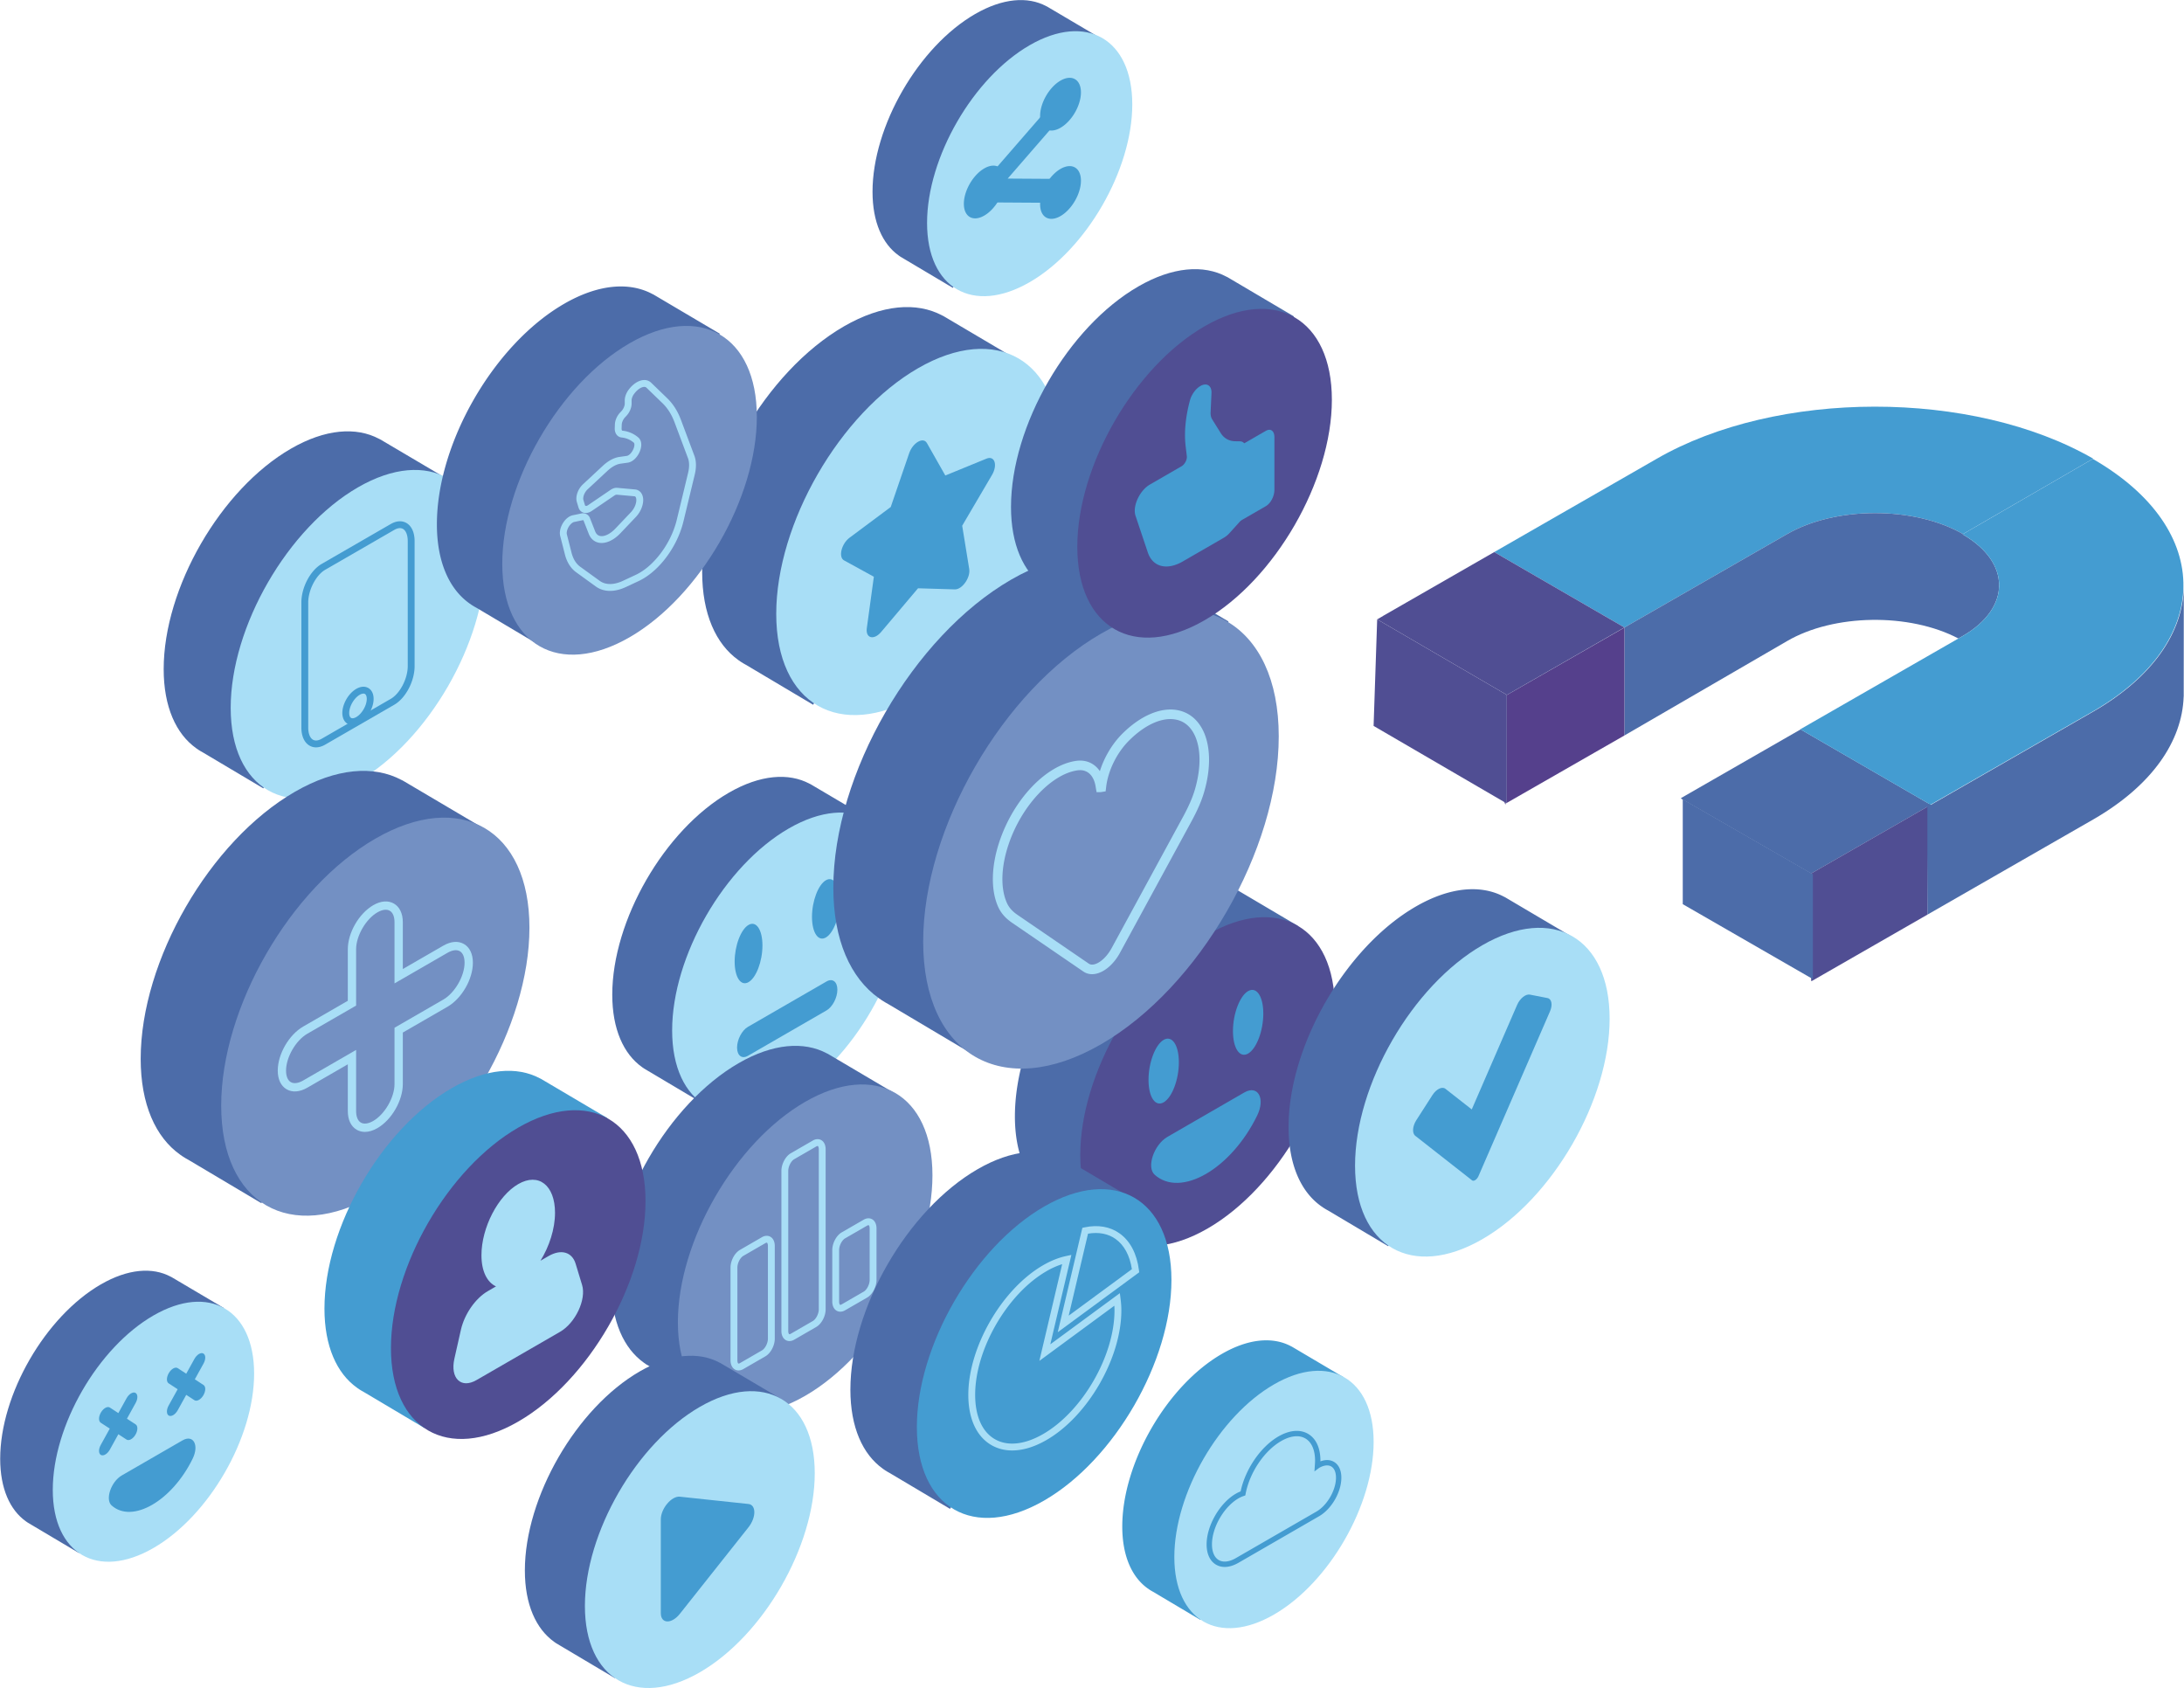 <?xml version="1.0" encoding="UTF-8"?> <svg xmlns="http://www.w3.org/2000/svg" xml:space="preserve" style="fill-rule:evenodd;clip-rule:evenodd;stroke-linejoin:round;stroke-miterlimit:2" viewBox="0 0 1044 807"><path d="m495.902 158.597.005.001-2.121 1.216v-.003l2.116-1.214Zm-2.116 1.217v.051a.982.982 0 0 0-.044-.025l.044-.026Z" style="fill:#4c6ca9;fill-rule:nonzero" transform="matrix(4.167 0 0 4.206 -1119.1 -416.871)"></path><path d="m493.786 159.594.013-.004-.013.008v-.004ZM489.666 203.238l-.048-12.352.217-.377.226.131 18.689-10.73c6.81-3.942 10.252-9.101 10.328-14.272l-.008 11.976c.003.139.003.279 0 .418v.188l-.007.005c-.167 5.1-3.597 10.171-10.313 14.059l-19.084 10.954Z" style="fill:#4c6ca9;fill-rule:nonzero" transform="translate(-1119.1 -409.72) scale(4.167)"></path><path d="M461.42 189.929c-.021-.024-.015-.064.015-.082l13.685-7.857 14.941 8.65-13.7 7.865a.058.058 0 0 1-.037.006.058.058 0 0 1-.017-.006l-14.872-8.564a.044.044 0 0 1-.015-.012Zm32.366-30.331v.05l-.044-.025.044-.025Z" style="fill:#4c6ca9;fill-rule:nonzero" transform="translate(-1119.1 -409.72) scale(4.167)"></path><path d="m454.509 170.563-13.276 7.622a.089.089 0 0 1-.017.008l.018-.012 13.275-7.621v.003Zm-21.906 2.217 8.57 4.934-.001.001-8.569-4.935Z" style="fill:#449cd1;fill-rule:nonzero" transform="translate(-1119.1 -409.72) scale(4.167)"></path><path d="m454.509 170.563-13.053 7.494-.223.128a.089.089 0 0 1-.017.008l.018-.012 13.275-7.621v.003Z" style="fill:#1e1f54;fill-rule:nonzero" transform="translate(-1119.1 -409.72) scale(4.167)"></path><path d="m454.509 170.563-13.276 7.622a.089.089 0 0 1-.017.008l.018-.012 13.275-7.621v.003Z" style="fill:#449cd1;fill-rule:nonzero" transform="translate(-1119.1 -409.72) scale(4.167)"></path><path d="M489.666 190.86v12.378l-13.255 7.609a.054.054 0 0 1-.081-.047v-12.253c0-.019.01-.037.027-.047l13.309-7.64Z" style="fill:#504e93;fill-rule:nonzero" transform="translate(-1119.1 -409.72) scale(4.167)"></path><path d="m2054.75 715.188 3.46-2.002c-.25.153-.51.305-.77.456-.02.014-.05.028-.07.041l-2.62 1.505Zm3.46-2.002 1.94-1.227c-.62.416-1.27.825-1.94 1.227Z" style="fill:none" transform="translate(-1119.1 -409.72)"></path><path d="M2057.44 664.975c-23.23-13.379-60.98-13.35-84.15.067l-77.67 44.587-62.25-36.038 77.5-44.491c57.49-33.283 151.17-33.358 208.82-.162l-62.25 36.037Z" style="fill:#449cd1" transform="translate(-1119.1 -409.72)"></path><path d="M2055.26 714.897c-23.36-12.283-59.51-11.851-81.97 1.275l-77.67 45.07v-51.613l77.67-44.587c23.17-13.417 60.92-13.446 84.15-.067v.015l-.18.106.18.106c23.03 13.374 23.04 35.06 0 48.44-.02.014-.05.028-.07.041l-2.11 1.214Z" style="fill:#4c6ca9" transform="translate(-1119.1 -409.72)"></path><path d="M1924.1 841.737v-47.395l58.8 33.854v47.396l-58.8-33.855Z" style="fill:#4c6ca9" transform="translate(-1231.3 -458.394) scale(1.058)"></path><path d="m2057.44 664.99 62.07-35.932c29.2 16.813 43.64 38.986 43.31 61.1-.31 21.548-14.65 43.041-43.03 59.467l-77.87 44.707-62.25-36.039 77.7-44.61c.02-.013.05-.027.07-.041.26-.151.52-.303.77-.456.67-.402 1.32-.811 1.94-1.227 20.29-13.458 19.38-33.93-2.71-46.757v-.212Z" style="fill:#449cd1" transform="translate(-1119.1 -409.72)"></path><path d="m1839.4 741.905 56.22-32.224v51.561l-56.22 32.221v-51.558Zm-.27 51.712-.15.087a.506.506 0 0 1-.76-.437v-.181l.91.531Z" style="fill:#55408c" transform="translate(-1119.1 -409.72)"></path><path d="m1777.42 705.753 2.84-1.641-.04-.006 53.15-30.515 62.25 36.038-1.83 1.052v-.014l-54.39 31.223v-.041l-28.27-16.462-33.71-19.634Z" style="fill:#504e93" transform="translate(-1119.1 -409.72)"></path><path d="M1836.41 790.73v.283l-.25-.143.25-.14Zm0-47.064-.86.487a.428.428 0 0 1-.06.031.294.294 0 0 1 .07-.047l.85-.484v.013Z" style="fill:#1e1f54" transform="matrix(1.083 0 0 1.096 -1268.9 -482.508)"></path><path d="m1839.13 793.617-63.42-36.936 1.71-50.928 33.71 19.634 28.27 16.462v.041l-.92.531a.344.344 0 0 0-.08.051c.02-.009.05-.021.07-.035l.93-.533v51.559l-.27.154Z" style="fill:#504e93" transform="translate(-1119.1 -409.72)"></path><path d="m385.266 139.585-8.271-4.885c-.072-.044-.144-.088-.218-.129l-.131-.062c-2.924-1.561-6.89-1.279-11.269 1.249-8.983 5.187-16.265 17.8-16.265 28.173 0 4.809 1.578 8.27 4.152 10.106l.29.201c.191.123.384.241.585.347l7.704 4.578 4.366-7.288c7.409-5.103 13.345-15.099 14.472-24.156l.574-.959 4.011-7.175Z" style="fill:#4c6ca9;fill-rule:nonzero" transform="translate(-1119.1 -409.72) scale(4.167)"></path><path d="M390.14 149.953c0 10.373-7.282 22.986-16.265 28.172-8.984 5.187-16.266.982-16.266-9.39 0-10.373 7.282-22.986 16.266-28.173 8.983-5.186 16.265-.982 16.265 9.391Z" style="fill:#a8def6;fill-rule:nonzero" transform="translate(-1119.1 -409.72) scale(4.167)"></path><path d="m374.892 149.141 2.114 3.725 4.726-1.936c.931-.381 1.303.725.629 1.873l-3.42 5.823.808 4.969c.159.979-.815 2.357-1.648 2.333l-4.226-.126-4.227 5.006c-.833.987-1.807.732-1.648-.431l.808-5.9-3.42-1.875c-.674-.369-.302-1.905.629-2.599l4.726-3.522 2.114-6.164c.416-1.215 1.619-1.91 2.035-1.176Z" style="fill:#449cd1;fill-rule:nonzero" transform="translate(-1119.1 -409.72) scale(4.167)"></path><path d="m319.796 153.22-7.425-4.385c-.065-.039-.13-.079-.196-.116l-.118-.055c-2.625-1.402-6.185-1.149-10.116 1.121-8.064 4.656-14.602 15.979-14.602 25.291 0 4.317 1.418 7.424 3.728 9.072l.26.18c.172.111.345.217.526.312l6.916 4.11 3.919-6.542c6.651-4.582 11.98-13.555 12.992-21.686l.515-.86 3.601-6.442Z" style="fill:#4c6ca9;fill-rule:nonzero" transform="translate(-1119.1 -409.72) scale(4.167)"></path><path d="M324.231 162.653c0 9.311-6.538 20.634-14.602 25.29-8.064 4.656-14.602.882-14.602-8.43s6.538-20.635 14.602-25.291c8.064-4.655 14.602-.881 14.602 8.431Z" style="fill:#a8def6;fill-rule:nonzero" transform="translate(-1119.1 -409.72) scale(4.167)"></path><path d="M314.44 158.903c-.235 0-.471.1-.652.205l-7.924 4.575c-1.053.608-1.943 2.324-1.943 3.747v14.351c0 .674.203 1.193.543 1.389.336.194.732.045 1.006-.112l7.925-4.576c1.053-.608 1.942-2.324 1.942-3.746v-14.351c0-.674-.202-1.194-.542-1.39a.708.708 0 0 0-.355-.092Zm-9.624 25.146a1.47 1.47 0 0 1-.745-.198c-.595-.343-.936-1.098-.936-2.07V167.43c0-1.727 1.026-3.672 2.335-4.428l7.925-4.575c.641-.369 1.278-.409 1.793-.113.595.343.936 1.098.936 2.071v14.351c0 1.726-1.026 3.671-2.336 4.427l-7.924 4.576c-.358.206-.714.31-1.048.31Z" style="fill:#449cd1;fill-rule:nonzero" transform="translate(-1119.1 -409.72) scale(4.167)"></path><path d="M310.254 177.882a.892.892 0 0 0-.428.139c-.653.377-1.204 1.332-1.204 2.085 0 .281.077.487.214.566.135.079.354.042.597-.098.652-.377 1.203-1.332 1.203-2.085 0-.282-.078-.488-.213-.567a.34.34 0 0 0-.169-.04Zm-1.253 3.615c-.201 0-.392-.048-.559-.144-.386-.223-.607-.677-.607-1.247 0-1.034.702-2.249 1.598-2.766.5-.289.993-.324 1.382-.099.392.226.607.669.607 1.248 0 1.034-.701 2.249-1.596 2.766a1.67 1.67 0 0 1-.825.242Z" style="fill:#449cd1;fill-rule:nonzero" transform="translate(-1119.1 -409.72) scale(4.167)"></path><path d="m417.444 204.52-7.425-4.386a7.716 7.716 0 0 0-.196-.115l-.117-.056c-2.625-1.401-6.186-1.148-10.117 1.121-8.064 4.656-14.601 15.979-14.601 25.291 0 4.317 1.417 7.424 3.728 9.073l.26.18c.171.111.344.216.525.312l6.916 4.109 3.919-6.542c6.651-4.582 11.98-13.555 12.992-21.686l.515-.86 3.601-6.441Z" style="fill:#4c6ca9;fill-rule:nonzero" transform="translate(-1119.1 -409.72) scale(4.167)"></path><path d="M421.69 213.952c0 9.311-6.537 20.634-14.601 25.29-8.065 4.656-14.602.882-14.602-8.43s6.537-20.635 14.602-25.29c8.064-4.656 14.601-.882 14.601 8.43Z" style="fill:#504e93;fill-rule:nonzero" transform="translate(-1119.1 -409.72) scale(4.167)"></path><path d="M403.797 220.175c0 1.979-.78 4.033-1.741 4.588-.961.555-1.74-.599-1.74-2.578 0-1.979.779-4.033 1.74-4.588.961-.555 1.741.6 1.741 2.578ZM413.484 214.583c0 1.978-.78 4.032-1.741 4.587-.961.555-1.74-.599-1.74-2.578 0-1.978.779-4.032 1.74-4.587.961-.555 1.741.599 1.741 2.578ZM402.496 228.72l8.808-5.085c1.562-.902 2.438.67 1.475 2.647-2.991 6.132-8.768 9.467-11.758 6.788-.964-.863-.088-3.448 1.475-4.35Z" style="fill:#449cd1;fill-rule:nonzero" transform="translate(-1119.1 -409.72) scale(4.167)"></path><path d="m368.528 192.397-6.801-4.017c-.06-.036-.119-.072-.18-.106l-.107-.051c-2.405-1.283-5.666-1.052-9.267 1.027-7.386 4.265-13.374 14.636-13.374 23.165 0 3.954 1.298 6.8 3.415 8.31l.238.165c.157.102.316.199.481.286l6.335 3.764 3.59-5.992c6.092-4.197 10.973-12.416 11.899-19.863l.472-.788 3.299-5.9Z" style="fill:#4c6ca9;fill-rule:nonzero" transform="translate(-1119.1 -409.72) scale(4.167)"></path><path d="M372.417 201.075c0 8.529-5.988 18.901-13.374 23.165-7.387 4.265-13.375.808-13.375-7.721s5.988-18.901 13.375-23.165c7.386-4.265 13.374-.808 13.374 7.721Z" style="fill:#a8def6;fill-rule:nonzero" transform="translate(-1119.1 -409.72) scale(4.167)"></path><path d="M356.027 206.776c0 1.812-.713 3.694-1.594 4.202-.88.508-1.594-.549-1.594-2.361 0-1.813.714-3.694 1.594-4.202.881-.509 1.594.548 1.594 2.361ZM364.9 201.653c0 1.813-.714 3.694-1.594 4.202-.881.509-1.594-.549-1.594-2.361 0-1.812.713-3.694 1.594-4.202.88-.509 1.594.549 1.594 2.361ZM363.377 214.223l-9.015 5.205c-.688.398-1.246-.024-1.246-.941 0-.918.558-1.983 1.246-2.38l9.015-5.205c.688-.398 1.246.024 1.246.941 0 .917-.558 1.983-1.246 2.38Z" style="fill:#449cd1;fill-rule:nonzero" transform="translate(-1119.1 -409.72) scale(4.167)"></path><path d="m324 193.31-8.991-5.311c-.078-.047-.156-.095-.236-.139l-.143-.068c-3.178-1.696-7.489-1.39-12.249 1.358-9.764 5.638-17.68 19.348-17.68 30.623 0 5.227 1.716 8.99 4.514 10.985l.315.219c.207.134.417.262.635.377l8.375 4.976 4.746-7.921c8.053-5.548 14.506-16.413 15.73-26.258l.624-1.042 4.36-7.799Z" style="fill:#4c6ca9;fill-rule:nonzero" transform="translate(-1119.1 -409.72) scale(4.167)"></path><path d="M329.298 204.731c0 11.275-7.916 24.985-17.68 30.623-9.765 5.637-17.681 1.067-17.681-10.208s7.916-24.985 17.681-30.623c9.764-5.637 17.68-1.067 17.68 10.208Z" style="fill:#7390c3;fill-rule:nonzero" transform="translate(-1119.1 -409.72) scale(4.167)"></path><path d="M309.415 218.754v7.011c0 .649.194 1.119.546 1.323.353.202.857.136 1.418-.188 1.323-.764 2.441-2.7 2.441-4.228v-6.462l5.596-3.231c1.323-.763 2.441-2.699 2.441-4.228 0-.649-.194-1.118-.546-1.322-.352-.202-.856-.137-1.419.188l-6.072 3.506v-7.012c0-.649-.194-1.118-.546-1.322-.352-.201-.856-.137-1.419.188-1.323.765-2.44 2.7-2.44 4.228v6.462l-5.596 3.23c-1.324.765-2.441 2.7-2.441 4.228 0 .649.194 1.119.546 1.323.353.201.857.136 1.418-.188l6.073-3.506Zm1.005 9.402c-.337 0-.653-.081-.935-.244-.659-.381-1.023-1.143-1.023-2.147v-5.362l-4.643 2.681c-.87.502-1.712.569-2.371.188-.659-.381-1.023-1.143-1.023-2.147 0-1.888 1.282-4.107 2.917-5.052l5.12-2.956v-5.912c0-1.889 1.282-4.107 2.917-5.052.87-.503 1.71-.569 2.371-.188.659.38 1.022 1.143 1.022 2.146v5.363l4.644-2.681c.869-.502 1.71-.57 2.371-.188.659.381 1.023 1.143 1.023 2.146 0 1.89-1.282 4.109-2.918 5.053l-5.12 2.956v5.912c0 1.889-1.281 4.108-2.917 5.052-.497.287-.985.432-1.435.432Z" style="fill:#a8def6;fill-rule:nonzero" transform="translate(-1119.1 -409.72) scale(4.167)"></path><path d="m394.818 102.702-5.986-3.535c-.052-.031-.104-.063-.157-.093l-.095-.044c-2.116-1.13-4.986-.926-8.155.903-6.5 3.753-11.77 12.88-11.77 20.386 0 3.48 1.143 5.985 3.005 7.313l.21.146c.138.089.278.174.423.251l5.575 3.313 3.16-5.274c5.361-3.693 9.657-10.926 10.472-17.48l.415-.694 2.903-5.192Z" style="fill:#4c6ca9;fill-rule:nonzero" transform="translate(-1119.1 -409.72) scale(4.167)"></path><path d="M398.453 110.305c0 7.506-5.27 16.633-11.771 20.386-6.5 3.753-11.77.711-11.77-6.795s5.27-16.633 11.77-20.386c6.501-3.753 11.771-.711 11.771 6.795Z" style="fill:#a8def6;fill-rule:nonzero" transform="translate(-1119.1 -409.72) scale(4.167)"></path><path d="m389.405 121.588-7.633-.048c-.447-.002-.725-.364-.724-.945.001-.58.281-1.263.731-1.781l7.632-8.788.945 1.648-6.196 7.135 6.202.039-.957 2.74Z" style="fill:#449cd1;fill-rule:nonzero" transform="translate(-1119.1 -409.72) scale(4.167)"></path><path d="M383.817 118.995c0 1.494-1.049 3.31-2.342 4.057-1.294.747-2.342.141-2.342-1.352 0-1.494 1.048-3.31 2.342-4.057 1.293-.747 2.342-.142 2.342 1.352ZM392.564 108.923c0 1.493-1.049 3.309-2.342 4.056-1.294.747-2.342.142-2.342-1.352s1.048-3.31 2.342-4.057c1.293-.746 2.342-.141 2.342 1.353ZM392.564 119.05c0 1.494-1.049 3.31-2.342 4.057-1.294.747-2.342.141-2.342-1.352 0-1.494 1.048-3.31 2.342-4.057 1.293-.747 2.342-.141 2.342 1.352ZM422.715 256.307l-5.813-3.434a6.093 6.093 0 0 0-.153-.09l-.093-.044c-2.055-1.097-4.842-.899-7.92.878-6.313 3.645-11.431 12.51-11.431 19.8 0 3.38 1.109 5.813 2.918 7.103l.204.142c.134.086.27.169.411.244l5.415 3.217 3.068-5.122c5.207-3.587 9.38-10.612 10.171-16.977l.404-.674 2.819-5.043Z" style="fill:#449cd1;fill-rule:nonzero" transform="translate(-1119.1 -409.72) scale(4.167)"></path><path d="M426.14 263.719c0 7.29-5.118 16.155-11.432 19.801-6.313 3.645-11.431.69-11.431-6.6 0-7.291 5.118-16.156 11.431-19.801 6.314-3.645 11.432-.69 11.432 6.6Z" style="fill:#a8def6;fill-rule:nonzero" transform="translate(-1119.1 -409.72) scale(4.167)"></path><path d="M417.319 263.065c-.542 0-1.152.187-1.79.555-1.936 1.118-3.613 3.609-4.076 6.058l-.034.177-.171.058a3.27 3.27 0 0 0-.607.275c-1.679.97-3.045 3.336-3.045 5.275 0 .872.278 1.513.783 1.805.505.292 1.199.211 1.954-.224l9.243-5.337c1.238-.715 2.246-2.46 2.246-3.889 0-.626-.195-1.083-.549-1.287-.351-.204-.842-.146-1.378.162l-.545.408.044-.675c.016-.188.028-.375.028-.558 0-1.229-.398-2.135-1.121-2.553a1.941 1.941 0 0 0-.982-.25Zm-8.262 14.992c-.357 0-.69-.085-.986-.256-.704-.406-1.091-1.236-1.091-2.338 0-2.135 1.504-4.74 3.353-5.808.18-.104.365-.193.55-.265.539-2.556 2.303-5.129 4.338-6.303 1.261-.729 2.465-.836 3.387-.305.922.532 1.43 1.628 1.43 3.086l-.001.077c.572-.216 1.108-.199 1.544.053.553.319.857.965.857 1.82 0 1.653-1.122 3.596-2.554 4.422l-9.243 5.337c-.553.319-1.092.48-1.584.48Z" style="fill:#449cd1;fill-rule:nonzero" transform="translate(-1119.1 -409.72) scale(4.167)"></path><path d="m409.493 169.611-10.372-6.126c-.09-.054-.18-.109-.272-.161l-.165-.077c-3.667-1.958-8.64-1.604-14.13 1.566-11.264 6.503-20.395 22.319-20.395 35.325 0 6.03 1.979 10.37 5.207 12.672l.363.252c.239.155.482.302.733.435l9.661 5.74 5.474-9.138c9.29-6.399 16.734-18.932 18.146-30.289l.72-1.202 5.03-8.997Z" style="fill:#4c6ca9;fill-rule:nonzero" transform="translate(-1119.1 -409.72) scale(4.167)"></path><path d="M415.256 182.786c0 13.006-9.131 28.822-20.395 35.325-11.264 6.503-20.395 1.232-20.395-11.775 0-13.006 9.131-28.822 20.395-35.325 11.264-6.503 20.395-1.231 20.395 11.775Z" style="fill:#7390c3;fill-rule:nonzero" transform="translate(-1119.1 -409.72) scale(4.167)"></path><path d="M392.465 186.665c-.111 0-.224.009-.342.027-3.013.465-6.394 4.118-7.863 8.497-.867 2.582-.938 5.019-.197 6.685.24.542.626.981 1.214 1.383l8.189 5.6c.163.113.379.14.631.078.683-.165 1.463-.894 1.986-1.856l8.189-15.056c.655-1.206 1.089-2.201 1.362-3.129.754-2.57.705-4.923-.134-6.457-.507-.924-1.243-1.461-2.192-1.597-1.553-.226-3.464.666-5.238 2.441-1.393 1.394-2.396 3.436-2.617 5.331l-.056.481-.552.091-.487.004-.09-.514c-.104-.781-.396-1.371-.842-1.704a1.564 1.564 0 0 0-.961-.305Zm1.377 23.401c-.366 0-.704-.102-.997-.302l-8.189-5.601c-.752-.514-1.276-1.117-1.598-1.843-.851-1.914-.792-4.64.161-7.48 1.616-4.819 5.291-8.701 8.736-9.234.809-.125 1.541.043 2.129.484.25.187.468.418.651.689.5-1.584 1.411-3.127 2.557-4.275 2.021-2.02 4.273-3.025 6.172-2.752 1.29.185 2.328.931 3 2.157.978 1.788 1.06 4.447.223 7.295-.295 1.005-.755 2.067-1.45 3.344l-8.19 15.056c-.685 1.26-1.692 2.157-2.693 2.398a2.188 2.188 0 0 1-.512.064Z" style="fill:#a8def6;fill-rule:nonzero" transform="translate(-1119.1 -409.72) scale(4.167)"></path><path d="m351.138 136.603-7.426-4.386a6.238 6.238 0 0 0-.195-.115l-.118-.055c-2.625-1.402-6.185-1.149-10.116 1.121-8.064 4.656-14.602 15.979-14.602 25.29 0 4.317 1.417 7.425 3.728 9.073l.26.18c.172.111.345.217.525.312l6.917 4.11 3.919-6.543c6.651-4.581 11.98-13.554 12.991-21.685l.516-.86 3.601-6.442Z" style="fill:#4c6ca9;fill-rule:nonzero" transform="translate(-1119.1 -409.72) scale(4.167)"></path><path d="M355.384 146.132c0 9.312-6.538 20.635-14.602 25.291-8.064 4.656-14.601.882-14.601-8.43s6.537-20.635 14.601-25.291c8.064-4.656 14.602-.881 14.602 8.43Z" style="fill:#7390c3;fill-rule:nonzero" transform="translate(-1119.1 -409.72) scale(4.167)"></path><path d="m333.59 159.612.541 2.122c.179.705.52 1.255.986 1.593l2.244 1.624c.673.487 1.623.484 2.678-.01l1.453-.679c.879-.411 1.757-1.125 2.542-2.067 1.036-1.241 1.805-2.75 2.166-4.248l1.296-5.373c.158-.652.155-1.252-.009-1.689l-1.553-4.144c-.329-.876-.79-1.605-1.372-2.167l-1.842-1.78c-.074-.071-.171-.099-.296-.09-.273.023-.713.248-1.127.81-.173.233-.28.519-.28.745v.359c0 .485-.235 1.031-.613 1.426l-.124.13c-.225.235-.384.579-.394.855l-.016.428c-.003.089.011.259.088.267.477.049 1.18.225 1.828.783.333.287.427.783.257 1.361-.2.684-.77 1.428-1.471 1.527l-.828.116c-.467.066-.999.358-1.499.824l-2.27 2.113c-.393.366-.572.938-.487 1.223l.186.621c.082.094.185.088.339-.017l2.583-1.757c.26-.177.529-.262.784-.237l2.029.184a.957.957 0 0 1 .743.46c.256.411.262 1.013.016 1.652a3.165 3.165 0 0 1-.648 1.031l-1.781 1.874c-.798.841-1.73 1.25-2.497 1.09-.52-.108-.923-.466-1.135-1.005l-.593-1.514c-.021-.053-.032-.078-.121-.058l-.965.201c-.195.04-.495.286-.691.675-.136.268-.193.558-.147.741Zm4.954 6.49c-.612 0-1.17-.171-1.644-.514l-2.244-1.625c-.617-.446-1.062-1.15-1.287-2.035l-.541-2.123c-.095-.373-.019-.843.207-1.289.289-.574.762-.992 1.233-1.09l.965-.201a.854.854 0 0 1 1.013.54l.593 1.514c.115.293.305.469.563.523.491.103 1.166-.228 1.767-.862l1.781-1.874c.202-.214.374-.488.484-.772.169-.442.148-.797.051-.953a.174.174 0 0 0-.146-.092l-2.03-.184c-.055-.005-.148.02-.271.103l-2.582 1.757c-.339.231-.692.299-.994.191-.261-.093-.454-.306-.542-.599l-.186-.621c-.181-.61.121-1.48.706-2.024l2.27-2.113c.625-.583 1.29-.937 1.924-1.026l.829-.117c.306-.043.684-.487.826-.97.085-.29.051-.485-.016-.543a2.53 2.53 0 0 0-1.395-.597c-.497-.051-.816-.485-.793-1.079l.016-.427c.017-.469.251-.994.611-1.37l.124-.129c.232-.243.395-.606.395-.883v-.359c0-.391.161-.844.432-1.212.486-.658 1.12-1.078 1.695-1.127.361-.033.668.078.908.309l1.842 1.779c.667.645 1.192 1.471 1.562 2.457l1.553 4.144c.222.592.235 1.334.039 2.149l-1.297 5.373c-.389 1.613-1.216 3.236-2.327 4.568-.858 1.029-1.831 1.816-2.813 2.276l-1.454.679c-.638.299-1.256.448-1.827.448Z" style="fill:#a8def6;fill-rule:nonzero" transform="translate(-1119.1 -409.72) scale(4.167)"></path><path d="m371.155 223.706-7.425-4.386c-.065-.039-.129-.078-.195-.115l-.118-.056c-2.625-1.401-6.186-1.148-10.116 1.121-8.065 4.656-14.602 15.979-14.602 25.291 0 4.317 1.417 7.424 3.728 9.073l.26.18c.171.111.345.216.525.312l6.916 4.109 3.92-6.542c6.65-4.582 11.98-13.555 12.991-21.686l.515-.86 3.601-6.441Z" style="fill:#4c6ca9;fill-rule:nonzero" transform="translate(-1119.1 -409.72) scale(4.167)"></path><path d="M375.53 233.138c0 9.312-6.537 20.635-14.602 25.291-8.064 4.655-14.601.881-14.601-8.431 0-9.311 6.537-20.634 14.601-25.29 8.065-4.656 14.602-.882 14.602 8.43Z" style="fill:#7390c3;fill-rule:nonzero" transform="translate(-1119.1 -409.72) scale(4.167)"></path><path d="M356.517 240.86a.342.342 0 0 0-.151.053l-2.531 1.462c-.364.21-.682.835-.682 1.338v10.642c0 .226.064.345.107.37.025.014.092.005.182-.046l2.531-1.462c.364-.21.682-.835.682-1.338v-10.642c0-.226-.064-.345-.107-.37a.062.062 0 0 0-.031-.007Zm-3.229 14.657a.823.823 0 0 1-.421-.111c-.318-.184-.501-.567-.501-1.051v-10.642c0-.783.472-1.671 1.076-2.019l2.531-1.462c.334-.192.687-.208.968-.046.318.183.501.567.501 1.051v10.642c0 .784-.473 1.672-1.076 2.019l-2.531 1.462a1.095 1.095 0 0 1-.547.157ZM362.353 229.774a.342.342 0 0 0-.151.053l-2.531 1.461c-.364.21-.683.836-.683 1.339v18.359c0 .226.064.345.107.37.026.013.092.005.182-.046l2.532-1.462c.363-.21.682-.835.682-1.338v-18.359c0-.226-.064-.345-.107-.37a.065.065 0 0 0-.031-.007Zm-3.23 22.374a.839.839 0 0 1-.421-.111c-.318-.184-.5-.567-.5-1.051v-18.359c0-.785.473-1.672 1.075-2.02l2.532-1.461c.332-.193.685-.209.968-.046.318.183.5.566.5 1.051v18.359c0 .784-.472 1.671-1.075 2.019l-2.531 1.462a1.11 1.11 0 0 1-.548.157ZM368.189 238.853a.338.338 0 0 0-.151.053l-2.532 1.462c-.363.21-.682.835-.682 1.338v5.911c0 .226.064.345.107.369.025.015.092.006.182-.046l2.531-1.461c.364-.21.682-.835.682-1.338v-5.911c0-.226-.064-.346-.107-.37a.06.06 0 0 0-.03-.007Zm-3.23 9.926a.833.833 0 0 1-.421-.111c-.318-.184-.5-.567-.5-1.051v-5.911c0-.784.472-1.671 1.075-2.019l2.531-1.462c.334-.193.687-.208.969-.046.318.183.5.567.5 1.051v5.911c0 .784-.473 1.671-1.075 2.019l-2.532 1.461a1.094 1.094 0 0 1-.547.158Z" style="fill:#a8def6;fill-rule:nonzero" transform="translate(-1119.1 -409.72) scale(4.167)"></path><path d="m338.24 226.571-7.426-4.386c-.064-.039-.129-.079-.195-.116l-.118-.055c-2.625-1.402-6.185-1.148-10.116 1.121-8.064 4.656-14.602 15.979-14.602 25.291 0 4.317 1.417 7.424 3.728 9.072l.26.181c.172.11.345.216.525.311l6.917 4.11 3.919-6.542c6.651-4.582 11.98-13.555 12.991-21.686l.516-.86 3.601-6.441Z" style="fill:#449cd1;fill-rule:nonzero" transform="translate(-1119.1 -409.72) scale(4.167)"></path><path d="M342.614 236.094c0 9.311-6.537 20.634-14.601 25.29-8.065 4.656-14.602.882-14.602-8.43s6.537-20.635 14.602-25.291c8.064-4.655 14.601-.881 14.601 8.431Z" style="fill:#504e93;fill-rule:nonzero" transform="translate(-1119.1 -409.72) scale(4.167)"></path><path d="m335.336 245.71-.742-2.439c-.41-1.345-1.67-1.701-3.1-.876l-.932.539c1.009-1.629 1.67-3.645 1.67-5.501 0-3.163-1.889-4.637-4.219-3.291-2.331 1.345-4.22 5-4.22 8.163 0 1.857.661 3.108 1.67 3.572l-.932.539c-1.429.825-2.69 2.636-3.099 4.454l-.743 3.296c-.506 2.247.761 3.48 2.528 2.46l9.592-5.538c1.766-1.019 3.033-3.716 2.527-5.378Z" style="fill:#a8def6;fill-rule:nonzero" transform="translate(-1119.1 -409.72) scale(4.167)"></path><path d="m448.838 205.74-7.426-4.386a6.238 6.238 0 0 0-.195-.115l-.118-.056c-2.625-1.401-6.185-1.148-10.116 1.122-8.064 4.656-14.602 15.979-14.602 25.29 0 4.317 1.417 7.425 3.728 9.073l.26.18c.172.111.345.217.525.312l6.917 4.109 3.919-6.542c6.651-4.581 11.98-13.554 12.991-21.685l.516-.861 3.601-6.441Z" style="fill:#4c6ca9;fill-rule:nonzero" transform="translate(-1119.1 -409.72) scale(4.167)"></path><path d="M453.213 215.172c0 9.312-6.538 20.635-14.602 25.291-8.064 4.656-14.602.881-14.602-8.43 0-9.312 6.538-20.635 14.602-25.291 8.064-4.656 14.602-.882 14.602 8.43Z" style="fill:#a8def6;fill-rule:nonzero" transform="translate(-1119.1 -409.72) scale(4.167)"></path><path d="m437.428 233.71-6.513-5.107c-.377-.296-.323-1.098.123-1.791l1.849-2.88c.446-.693 1.113-1.016 1.491-.719l3.018 2.366 5.203-11.986c.325-.748.981-1.277 1.467-1.183l2.016.394c.486.095.616.778.291 1.526l-8.207 18.905c-.171.394-.539.631-.738.475Z" style="fill:#449cd1;fill-rule:nonzero" transform="translate(-1119.1 -409.72) scale(4.167)"></path><path d="m358.077 258.728-6.704-3.96c-.058-.035-.117-.071-.176-.104l-.106-.05c-2.371-1.266-5.586-1.037-9.135 1.012-7.281 4.204-13.183 14.427-13.183 22.835 0 3.898 1.279 6.703 3.366 8.192l.234.162c.155.1.312.196.475.282l6.244 3.71 3.539-5.907c6.005-4.136 10.817-12.238 11.73-19.58l.465-.776 3.251-5.816Z" style="fill:#4c6ca9;fill-rule:nonzero" transform="translate(-1119.1 -409.72) scale(4.167)"></path><path d="M362.028 267.308c0 8.408-5.903 18.631-13.184 22.835-7.281 4.204-13.184.796-13.184-7.611 0-8.408 5.903-18.631 13.184-22.835 7.281-4.204 13.184-.796 13.184 7.611Z" style="fill:#a8def6;fill-rule:nonzero" transform="translate(-1119.1 -409.72) scale(4.167)"></path><path d="M344.368 272.6v10.754c0 1.236 1.235 1.279 2.189.075l7.863-9.916c.902-1.138.902-2.582 0-2.678l-7.863-.837c-.954-.102-2.189 1.366-2.189 2.602Z" style="fill:#449cd1;fill-rule:nonzero" transform="translate(-1119.1 -409.72) scale(4.167)"></path><path d="m294.254 248.363-5.873-3.469c-.051-.03-.102-.062-.154-.091l-.093-.044c-2.076-1.108-4.893-.908-8.002.887-6.378 3.683-11.548 12.638-11.548 20.003 0 3.415 1.12 5.872 2.948 7.176l.206.142c.135.088.272.172.415.247l5.471 3.25 3.099-5.174c5.261-3.624 9.476-10.721 10.276-17.152l.407-.68 2.848-5.095Z" style="fill:#4c6ca9;fill-rule:nonzero" transform="translate(-1119.1 -409.72) scale(4.167)"></path><path d="M297.714 255.881c0 7.365-5.17 16.32-11.548 20.003-6.379 3.682-11.549.697-11.549-6.668 0-7.364 5.17-16.321 11.549-20.003 6.378-3.682 11.548-.697 11.548 6.668Z" style="fill:#a8def6;fill-rule:nonzero" transform="translate(-1119.1 -409.72) scale(4.167)"></path><path d="m282.533 267.561 6.967-4.022c1.235-.713 1.928.531 1.166 2.094-2.365 4.85-6.934 7.488-9.3 5.369-.762-.683-.069-2.727 1.167-3.441ZM283.079 258.711l-.939 1.698-.974-.635c-.272-.179-.726.067-1.016.548-.289.48-.304 1.013-.032 1.191l1.037.677-1.037 1.876c-.272.491-.257 1.008.032 1.154.29.146.744-.133 1.016-.624l.974-1.762.939.614c.272.177.726-.068 1.016-.548v-.001c.289-.48.304-1.013.032-1.191l-1.002-.654 1.002-1.813c.272-.491.257-1.008-.032-1.154-.29-.145-.744.133-1.016.624ZM291.882 253.57c-.29-.147-.744.133-1.015.623l-.94 1.699-.974-.637c-.271-.178-.726.068-1.015.548-.29.481-.304 1.014-.033 1.192l1.038.678-1.038 1.875c-.271.491-.257 1.008.033 1.154.289.146.744-.133 1.015-.624l.974-1.761.94.613c.271.178.725-.068 1.015-.548.289-.481.304-1.013.032-1.192l-1.002-.655 1.002-1.812c.272-.491.257-1.007-.032-1.153Z" style="fill:#449cd1;fill-rule:nonzero" transform="translate(-1119.1 -409.72) scale(4.167)"></path><path d="m398.571 235.866-7.425-4.386c-.065-.039-.13-.079-.196-.116l-.118-.055c-2.625-1.402-6.185-1.148-10.116 1.121-8.064 4.656-14.601 15.979-14.601 25.292 0 4.316 1.416 7.423 3.727 9.071l.261.181c.171.11.344.216.525.311l6.916 4.11 3.919-6.542c6.651-4.582 11.98-13.555 12.992-21.686l.515-.86 3.601-6.441Z" style="fill:#4c6ca9;fill-rule:nonzero" transform="translate(-1119.1 -409.72) scale(4.167)"></path><path d="M402.946 245.148c0 9.312-6.538 20.635-14.602 25.291-8.064 4.656-14.602.881-14.602-8.43 0-9.312 6.538-20.635 14.602-25.291 8.064-4.656 14.602-.882 14.602 8.43Z" style="fill:#449cd1;fill-rule:nonzero" transform="translate(-1119.1 -409.72) scale(4.167)"></path><path d="m390.531 250.183 8.299-6.104c-.441-3.492-2.73-5.239-5.778-4.587l-2.521 10.691Z" style="fill:#449cd1;fill-rule:nonzero" transform="translate(-1119.1 -409.72) scale(4.167)"></path><path d="m393.376 239.83-2.217 9.403 7.249-5.332c-.241-1.57-.887-2.765-1.873-3.465-.854-.608-1.94-.815-3.159-.606Zm-3.474 11.304 2.824-11.974.243-.052c1.536-.33 2.926-.092 4.021.686 1.218.864 1.99 2.329 2.23 4.236l.029.229-9.347 6.875Z" style="fill:#a8def6;fill-rule:nonzero" transform="translate(-1119.1 -409.72) scale(4.167)"></path><path d="m388.421 253.472 2.521-10.691c-.796.17-1.642.501-2.521 1.008-4.631 2.674-8.385 9.177-8.385 14.524 0 5.348 3.754 7.515 8.385 4.841 4.631-2.673 8.386-9.176 8.386-14.523 0-.447-.036-.863-.086-1.264l-8.3 6.105Z" style="fill:#449cd1;fill-rule:nonzero" transform="translate(-1119.1 -409.72) scale(4.167)"></path><path d="M390.409 243.328a8.941 8.941 0 0 0-1.791.802c-4.516 2.606-8.189 8.969-8.189 14.183 0 2.44.802 4.247 2.259 5.088 1.456.841 3.424.632 5.537-.587 4.515-2.607 8.188-8.97 8.188-14.184 0-.175-.005-.352-.017-.536l-8.603 6.328 2.616-11.094Zm-5.734 21.368c-.866 0-1.669-.203-2.38-.614-1.71-.987-2.652-3.036-2.652-5.769 0-5.464 3.85-12.132 8.582-14.864.891-.516 1.778-.869 2.635-1.053l.607-.13-2.417 10.255 7.977-5.867.084.664c.061.481.089.898.089 1.312 0 5.465-3.85 12.133-8.582 14.865-1.383.798-2.725 1.201-3.943 1.201Z" style="fill:#a8def6;fill-rule:nonzero" transform="translate(-1119.1 -409.72) scale(4.167)"></path><path d="m416.997 134.618-7.425-4.385c-.065-.039-.13-.079-.196-.116l-.117-.055c-2.625-1.402-6.186-1.149-10.117 1.121-8.064 4.656-14.601 15.979-14.601 25.291 0 4.317 1.417 7.424 3.727 9.072l.261.18c.171.111.344.217.525.312l6.916 4.11 3.919-6.543c6.651-4.581 11.98-13.554 12.992-21.685l.515-.86 3.601-6.442Z" style="fill:#4c6ca9;fill-rule:nonzero" transform="translate(-1119.1 -409.72) scale(4.167)"></path><path d="M421.35 144.179c0 9.311-6.537 20.634-14.602 25.29-8.064 4.656-14.601.882-14.601-8.43s6.537-20.635 14.601-25.29c8.065-4.656 14.602-.882 14.602 8.43Z" style="fill:#504e93;fill-rule:nonzero" transform="translate(-1119.1 -409.72) scale(4.167)"></path><path d="m410.882 158.054 2.909-1.68c.535-.309.968-1.137.968-1.85v-6.058c0-.713-.433-1.041-.968-.732l-2.909 1.68c-.534.308-.968 1.137-.968 1.849v6.059c0 .713.434 1.04.968.732Z" style="fill:#449cd1;fill-rule:nonzero" transform="translate(-1119.1 -409.72) scale(4.167)"></path><path d="M411.513 149.886v6.497c0 .598-.302 1.314-.773 1.834l-1.151 1.271a2.543 2.543 0 0 1-.601.497l-4.751 2.744c-1.826 1.053-3.443.63-4.006-1.05l-1.407-4.199c-.364-1.086.473-2.898 1.652-3.579l3.624-2.092c.371-.214.658-.757.611-1.155l-.134-1.131c-.185-1.557-.022-3.341.473-5.203l.014-.054c.183-.689.663-1.354 1.2-1.664.733-.423 1.315-.05 1.275.817l-.1 2.192c-.014.322.045.599.172.803l.991 1.588c.371.596.949.922 1.656.933l.538.009c.44.007.717.371.717.942Z" style="fill:#449cd1;fill-rule:nonzero" transform="translate(-1119.1 -409.72) scale(4.167)"></path></svg> 
